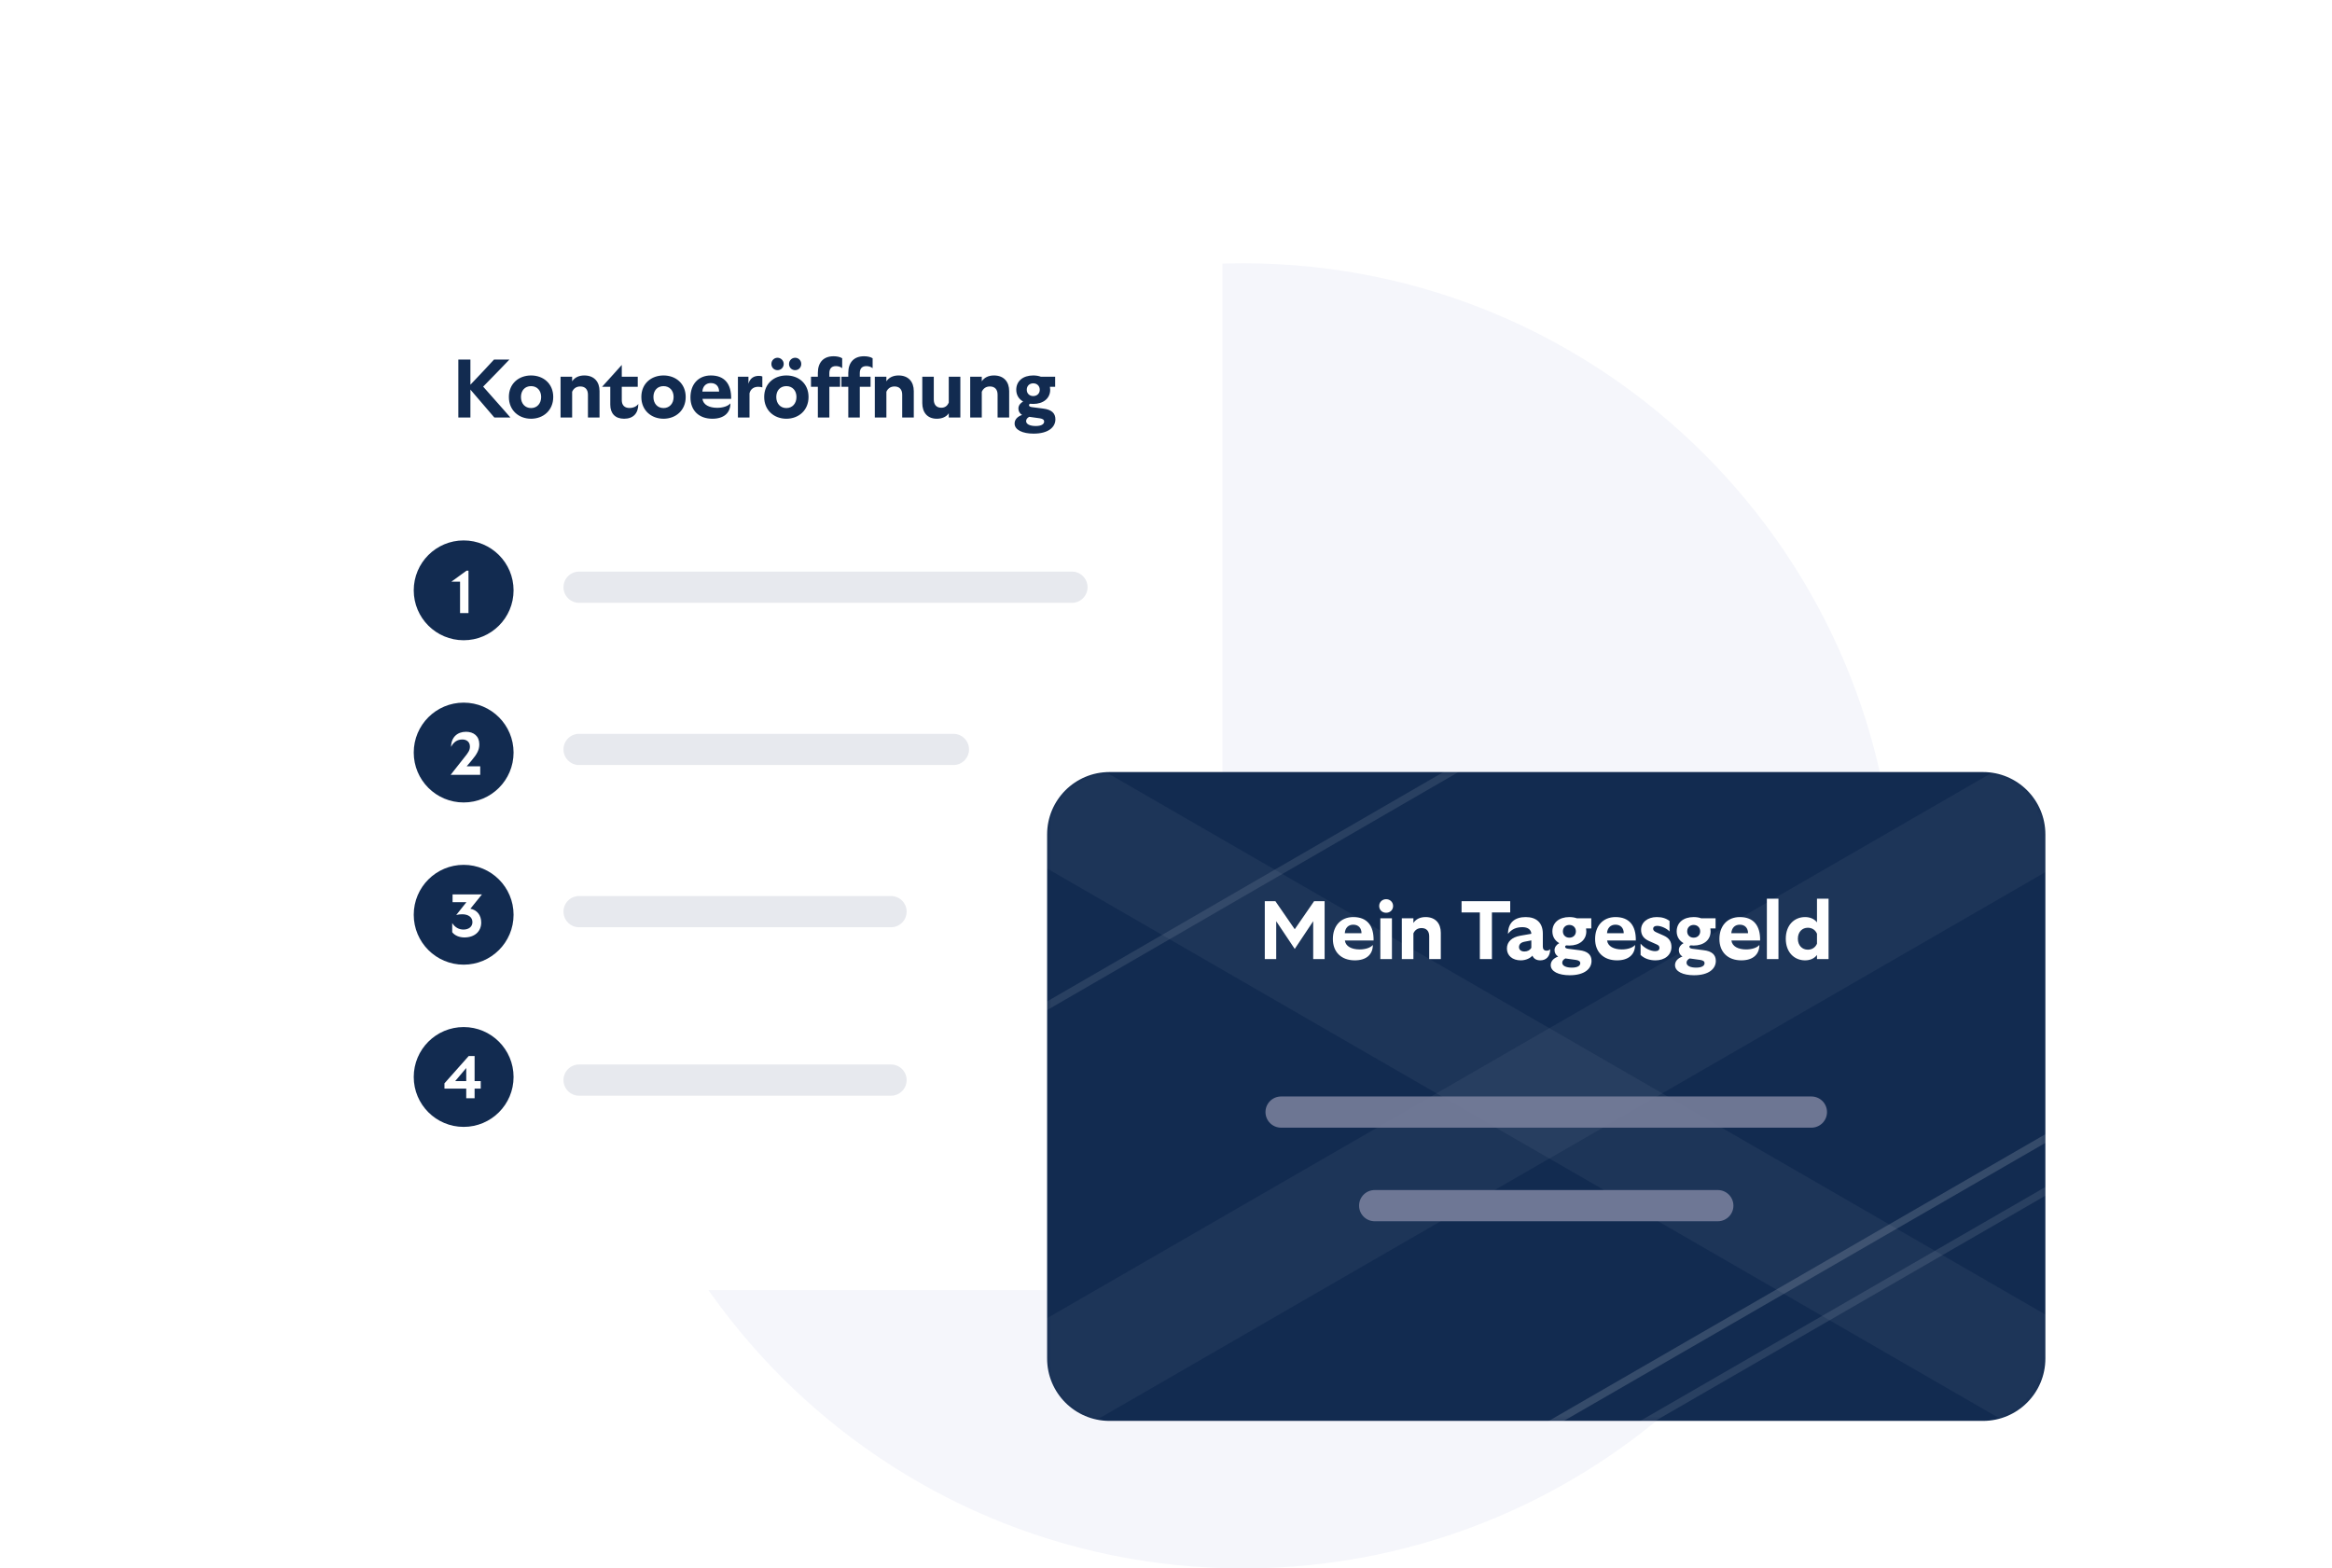 <svg width="620" height="417" viewBox="0 0 620 417" fill="none" xmlns="http://www.w3.org/2000/svg">
<path d="M330.5 417C426.321 417 504 339.321 504 243.5C504 147.679 426.321 70 330.5 70C234.679 70 157 147.679 157 243.5C157 339.321 234.679 417 330.5 417Z" fill="#F5F6FB"/>
<g filter="url(#filter0_d_2761_2516)">
<rect x="76" y="49" width="249" height="294" rx="18" fill="white"/>
</g>
<path d="M527.209 205.266H294.981C285.82 205.266 278.394 212.692 278.394 221.853V361.19C278.394 370.351 285.82 377.777 294.981 377.777H527.209C536.37 377.777 543.796 370.351 543.796 361.19V221.853C543.796 212.692 536.37 205.266 527.209 205.266Z" fill="#122B50"/>
<mask id="mask0_2761_2516" style="mask-type:luminance" maskUnits="userSpaceOnUse" x="278" y="205" width="266" height="173">
<path d="M527.209 205.266H294.981C285.82 205.266 278.394 212.692 278.394 221.853V361.19C278.394 370.351 285.82 377.777 294.981 377.777H527.209C536.37 377.777 543.796 370.351 543.796 361.19V221.853C543.796 212.692 536.37 205.266 527.209 205.266Z" fill="white"/>
</mask>
<g mask="url(#mask0_2761_2516)">
<path opacity="0.1" d="M277.022 268.197L398.654 197.801" stroke="white" stroke-width="2" stroke-linecap="square"/>
<path opacity="0.15" d="M400.963 385.173L551.728 298.129" stroke="white" stroke-width="2" stroke-linecap="square"/>
<path opacity="0.1" d="M410.916 393.466L561.681 306.422" stroke="white" stroke-width="2" stroke-linecap="square"/>
<path opacity="0.05" d="M282.333 365.51L541.516 215.871" stroke="white" stroke-width="30" stroke-linecap="square"/>
<path opacity="0.05" d="M541.516 365.51L282.333 215.871" stroke="white" stroke-width="30" stroke-linecap="square"/>
</g>
<path d="M336.265 255V253.174V241.404V239.6H339.081L344.229 247.058L349.377 239.6H352.171V241.426V253.196V255H349.135V252.998V244.924L344.229 252.294L339.301 244.924V253.196V255H336.265ZM360.196 255.33C356.632 255.33 354.366 253.152 354.366 249.654C354.366 246.2 356.434 243.824 359.8 243.824C363.452 243.824 365.256 246.09 365.19 250.05H357.556C357.754 251.634 359.382 252.426 361.472 252.426C362.99 252.426 364.376 251.986 364.992 251.238C364.992 253.768 363.276 255.33 360.196 255.33ZM357.534 248.114H361.978C361.978 246.838 361.252 245.848 359.778 245.848C358.436 245.848 357.622 246.75 357.534 248.114ZM366.988 255V253.35V246.926V244.154H370.068V253.196V255H366.988ZM366.68 240.876C366.68 239.864 367.472 239.072 368.528 239.072C369.584 239.072 370.376 239.864 370.376 240.876C370.376 241.932 369.584 242.68 368.528 242.68C367.472 242.68 366.68 241.932 366.68 240.876ZM379.979 255V253.35V248.928C379.979 247.542 379.231 246.75 377.955 246.75C376.921 246.75 376.195 247.234 375.777 248.158V253.196V255H372.697V253.35V246.926V244.154H375.777V245.386C376.415 244.396 377.537 243.824 379.011 243.824C381.651 243.824 383.059 245.518 383.059 247.982V253.24V255H379.979ZM388.579 242.592V239.6H401.515V242.592H398.655H396.653V253.196V255H393.441V252.998V242.592H391.417H388.579ZM409.526 255.33C408.448 255.33 407.766 254.89 407.414 254.076C406.886 254.714 405.72 255.33 404.312 255.33C402.112 255.33 400.638 254.054 400.638 252.206C400.638 250.38 401.958 249.17 404.224 248.774L407.128 248.268C407.084 247.212 406.248 246.508 404.774 246.508C403.036 246.508 401.848 247.102 400.924 248.29C400.924 245.276 402.75 243.824 405.632 243.824C408.492 243.824 410.186 245.342 410.186 248.246V251.678C410.186 252.338 410.494 252.756 411.176 252.756C411.572 252.756 411.88 252.646 412.144 252.36C412.144 254.384 410.978 255.33 409.526 255.33ZM403.85 251.832C403.85 252.47 404.378 252.976 405.28 252.976C406.116 252.976 406.754 252.624 407.128 252.008V250.028L405.302 250.38C404.202 250.6 403.85 251.194 403.85 251.832ZM417.324 259.29C414.398 259.29 412.286 258.3 412.286 256.606C412.286 255.572 413.012 254.758 414.266 254.318C413.672 253.944 413.298 253.372 413.298 252.624C413.298 251.81 413.826 251.15 414.552 250.754C413.408 250.116 412.726 249.016 412.726 247.63C412.726 245.298 414.53 243.824 417.236 243.824C417.984 243.824 418.666 243.934 419.26 244.154H423.066V246.838H421.68C421.724 247.08 421.746 247.344 421.746 247.63C421.746 249.896 419.942 251.392 417.236 251.392C416.95 251.392 416.664 251.37 416.4 251.348C416.224 251.414 416.114 251.546 416.114 251.7C416.114 252.008 416.356 252.184 416.928 252.25L419.832 252.624C422.12 252.888 423.132 253.856 423.132 255.484C423.132 257.596 421.24 259.29 417.324 259.29ZM415.344 255.946C415.344 256.826 416.444 257.266 417.896 257.266C419.392 257.266 420.14 256.782 420.14 256.078C420.14 255.66 419.854 255.352 419.018 255.22L416.18 254.824C415.718 255.044 415.344 255.462 415.344 255.946ZM415.52 247.63C415.52 248.62 416.246 249.302 417.236 249.302C418.248 249.302 418.974 248.62 418.974 247.63C418.974 246.596 418.226 245.914 417.236 245.914C416.246 245.914 415.52 246.596 415.52 247.63ZM429.915 255.33C426.351 255.33 424.085 253.152 424.085 249.654C424.085 246.2 426.153 243.824 429.519 243.824C433.171 243.824 434.975 246.09 434.909 250.05H427.275C427.473 251.634 429.101 252.426 431.191 252.426C432.709 252.426 434.095 251.986 434.711 251.238C434.711 253.768 432.995 255.33 429.915 255.33ZM427.253 248.114H431.697C431.697 246.838 430.971 245.848 429.497 245.848C428.155 245.848 427.341 246.75 427.253 248.114ZM440.158 255.33C438.552 255.33 437.21 254.868 436.176 253.9V250.886C437.144 252.074 438.838 252.888 440.048 252.888C440.796 252.888 441.192 252.58 441.192 252.03C441.192 251.546 440.972 251.326 440.422 251.084L438.398 250.182C437.012 249.544 436.308 248.62 436.308 247.19C436.308 245.232 438.046 243.824 440.466 243.824C441.852 243.824 442.908 244.132 443.876 244.858V247.652C443.172 246.86 441.632 246.156 440.576 246.156C439.916 246.156 439.52 246.442 439.52 246.926C439.52 247.366 439.784 247.608 440.356 247.872L442.336 248.752C443.722 249.368 444.382 250.314 444.382 251.788C444.382 253.878 442.622 255.33 440.158 255.33ZM450.371 259.29C447.445 259.29 445.333 258.3 445.333 256.606C445.333 255.572 446.059 254.758 447.313 254.318C446.719 253.944 446.345 253.372 446.345 252.624C446.345 251.81 446.873 251.15 447.599 250.754C446.455 250.116 445.773 249.016 445.773 247.63C445.773 245.298 447.577 243.824 450.283 243.824C451.031 243.824 451.713 243.934 452.307 244.154H456.113V246.838H454.727C454.771 247.08 454.793 247.344 454.793 247.63C454.793 249.896 452.989 251.392 450.283 251.392C449.997 251.392 449.711 251.37 449.447 251.348C449.271 251.414 449.161 251.546 449.161 251.7C449.161 252.008 449.403 252.184 449.975 252.25L452.879 252.624C455.167 252.888 456.179 253.856 456.179 255.484C456.179 257.596 454.287 259.29 450.371 259.29ZM448.391 255.946C448.391 256.826 449.491 257.266 450.943 257.266C452.439 257.266 453.187 256.782 453.187 256.078C453.187 255.66 452.901 255.352 452.065 255.22L449.227 254.824C448.765 255.044 448.391 255.462 448.391 255.946ZM448.567 247.63C448.567 248.62 449.293 249.302 450.283 249.302C451.295 249.302 452.021 248.62 452.021 247.63C452.021 246.596 451.273 245.914 450.283 245.914C449.293 245.914 448.567 246.596 448.567 247.63ZM462.962 255.33C459.398 255.33 457.132 253.152 457.132 249.654C457.132 246.2 459.2 243.824 462.566 243.824C466.218 243.824 468.022 246.09 467.956 250.05H460.322C460.52 251.634 462.148 252.426 464.238 252.426C465.756 252.426 467.142 251.986 467.758 251.238C467.758 253.768 466.042 255.33 462.962 255.33ZM460.3 248.114H464.744C464.744 246.838 464.018 245.848 462.544 245.848C461.202 245.848 460.388 246.75 460.3 248.114ZM469.753 255V253.35V241.712V238.94H472.833V253.196V255H469.753ZM483.074 241.712V238.94H486.154V252.998V255H483.074V253.9C482.37 254.846 481.226 255.33 479.906 255.33C477.046 255.33 474.78 253.196 474.78 249.588C474.78 245.958 477.046 243.824 479.906 243.824C481.226 243.824 482.37 244.308 483.074 245.232V241.712ZM477.992 249.588C477.992 251.392 479.158 252.492 480.632 252.492C481.71 252.492 482.612 251.964 483.074 250.908V248.246C482.612 247.19 481.71 246.662 480.632 246.662C479.158 246.662 477.992 247.762 477.992 249.588Z" fill="white"/>
<path opacity="0.894" fill-rule="evenodd" clip-rule="evenodd" d="M340.597 291.523H481.592C483.883 291.523 485.739 293.38 485.739 295.67C485.739 297.961 483.883 299.817 481.592 299.817H340.597C338.307 299.817 336.45 297.961 336.45 295.67C336.45 293.38 338.307 291.523 340.597 291.523Z" fill="#787E9B"/>
<path fill-rule="evenodd" clip-rule="evenodd" d="M365.478 316.402H456.711C459.001 316.402 460.858 318.259 460.858 320.549C460.858 322.84 459.001 324.696 456.711 324.696H365.478C363.188 324.696 361.332 322.84 361.332 320.549C361.332 318.259 363.188 316.402 365.478 316.402Z" fill="#6E7795"/>
<path opacity="0.3" fill-rule="evenodd" clip-rule="evenodd" d="M153.957 151.977H285C287.29 151.977 289.147 153.833 289.147 156.123C289.147 158.414 287.29 160.27 285 160.27H153.957C151.667 160.27 149.811 158.414 149.811 156.123C149.811 153.833 151.667 151.977 153.957 151.977Z" fill="#AFB5C6"/>
<path opacity="0.3" fill-rule="evenodd" clip-rule="evenodd" d="M153.957 195.105H253.484C255.774 195.105 257.63 196.962 257.63 199.252C257.63 201.543 255.774 203.399 253.484 203.399H153.957C151.667 203.399 149.811 201.543 149.811 199.252C149.811 196.962 151.667 195.105 153.957 195.105Z" fill="#AFB5C6"/>
<path opacity="0.3" fill-rule="evenodd" clip-rule="evenodd" d="M153.957 238.234H236.896C239.186 238.234 241.043 240.091 241.043 242.381C241.043 244.672 239.186 246.528 236.896 246.528H153.957C151.667 246.528 149.811 244.672 149.811 242.381C149.811 240.091 151.667 238.234 153.957 238.234Z" fill="#AFB5C6"/>
<path opacity="0.3" fill-rule="evenodd" clip-rule="evenodd" d="M153.957 283.02H236.896C239.186 283.02 241.043 284.876 241.043 287.166C241.043 289.457 239.186 291.313 236.896 291.313H153.957C151.667 291.313 149.811 289.457 149.811 287.166C149.811 284.876 151.667 283.02 153.957 283.02Z" fill="#AFB5C6"/>
<path d="M123.27 213.353C130.599 213.353 136.54 207.412 136.54 200.083C136.54 192.754 130.599 186.812 123.27 186.812C115.941 186.812 110 192.754 110 200.083C110 207.412 115.941 213.353 123.27 213.353Z" fill="#122B50"/>
<path d="M131.425 111L125.067 103.586V109.196V111H121.855V109.174V97.404V95.6H125.067V97.426V102.288L128.873 98.262C129.841 97.228 130.391 96.59 131.337 95.6H135.429C134.439 96.634 133.801 97.316 132.789 98.35L128.455 102.794L133.889 108.932C134.593 109.724 134.989 110.23 135.693 111H131.425ZM141.19 111.33C137.956 111.33 135.294 109.13 135.294 105.544C135.294 101.958 137.956 99.824 141.19 99.824C144.424 99.824 147.086 101.958 147.086 105.544C147.086 109.13 144.424 111.33 141.19 111.33ZM138.506 105.544C138.506 107.282 139.584 108.492 141.19 108.492C142.796 108.492 143.874 107.282 143.874 105.544C143.874 103.828 142.796 102.662 141.19 102.662C139.562 102.662 138.506 103.828 138.506 105.544ZM156.315 111V109.35V104.928C156.315 103.542 155.567 102.75 154.291 102.75C153.257 102.75 152.531 103.234 152.113 104.158V109.196V111H149.033V109.35V102.926V100.154H152.113V101.386C152.751 100.396 153.873 99.824 155.347 99.824C157.987 99.824 159.395 101.518 159.395 103.982V109.24V111H156.315ZM165.926 111.33C163.572 111.33 162.252 109.944 162.252 107.59V102.838H160.074L165.31 97.03V100.154H169.556V102.838H165.31V106.402C165.31 107.744 166.08 108.47 167.334 108.47C168.39 108.47 169.226 108.074 169.71 107.392C169.71 109.944 168.324 111.33 165.926 111.33ZM176.407 111.33C173.173 111.33 170.511 109.13 170.511 105.544C170.511 101.958 173.173 99.824 176.407 99.824C179.641 99.824 182.303 101.958 182.303 105.544C182.303 109.13 179.641 111.33 176.407 111.33ZM173.723 105.544C173.723 107.282 174.801 108.492 176.407 108.492C178.013 108.492 179.091 107.282 179.091 105.544C179.091 103.828 178.013 102.662 176.407 102.662C174.779 102.662 173.723 103.828 173.723 105.544ZM189.398 111.33C185.834 111.33 183.568 109.152 183.568 105.654C183.568 102.2 185.636 99.824 189.002 99.824C192.654 99.824 194.458 102.09 194.392 106.05H186.758C186.956 107.634 188.584 108.426 190.674 108.426C192.192 108.426 193.578 107.986 194.194 107.238C194.194 109.768 192.478 111.33 189.398 111.33ZM186.736 104.114H191.18C191.18 102.838 190.454 101.848 188.98 101.848C187.638 101.848 186.824 102.75 186.736 104.114ZM196.189 111V109.35V102.09V100.154H198.983V102.024C199.379 100.638 200.347 99.934 201.733 99.934C202.129 99.934 202.481 99.978 202.679 100.088V102.992C202.393 102.904 202.041 102.838 201.579 102.838C200.545 102.838 199.577 103.322 199.269 104.554V109.262V111H196.189ZM209.067 111.33C205.833 111.33 203.171 109.13 203.171 105.544C203.171 101.958 205.833 99.824 209.067 99.824C212.301 99.824 214.963 101.958 214.963 105.544C214.963 109.13 212.301 111.33 209.067 111.33ZM205.085 96.766C205.085 95.864 205.789 95.116 206.713 95.116C207.615 95.116 208.363 95.864 208.363 96.766C208.363 97.712 207.615 98.416 206.713 98.416C205.789 98.416 205.085 97.712 205.085 96.766ZM206.383 105.544C206.383 107.282 207.461 108.492 209.067 108.492C210.673 108.492 211.751 107.282 211.751 105.544C211.751 103.828 210.673 102.662 209.067 102.662C207.439 102.662 206.383 103.828 206.383 105.544ZM209.771 96.766C209.771 95.864 210.497 95.116 211.399 95.116C212.323 95.116 213.027 95.864 213.027 96.766C213.027 97.712 212.323 98.416 211.399 98.416C210.497 98.416 209.771 97.712 209.771 96.766ZM215.614 102.838V100.154H217.44V99.142C217.44 96.304 218.98 94.72 221.62 94.72C222.39 94.72 223.292 94.852 223.908 95.248V97.888C223.468 97.514 222.83 97.338 222.236 97.338C220.938 97.338 220.498 98.174 220.498 99.208V100.154H223.358V102.838H220.498V109.196V111H217.44V109.35V102.838H215.614ZM223.707 102.838V100.154H225.533V99.142C225.533 96.304 227.073 94.72 229.713 94.72C230.483 94.72 231.385 94.852 232.001 95.248V97.888C231.561 97.514 230.923 97.338 230.329 97.338C229.031 97.338 228.591 98.174 228.591 99.208V100.154H231.451V102.838H228.591V109.196V111H225.533V109.35V102.838H223.707ZM239.864 111V109.35V104.928C239.864 103.542 239.116 102.75 237.84 102.75C236.806 102.75 236.08 103.234 235.662 104.158V109.196V111H232.582V109.35V102.926V100.154H235.662V101.386C236.3 100.396 237.422 99.824 238.896 99.824C241.536 99.824 242.944 101.518 242.944 103.982V109.24V111H239.864ZM252.245 102.926V100.154H255.325V108.998V111H252.245V109.878C251.629 110.802 250.507 111.33 249.055 111.33C246.547 111.33 245.205 109.636 245.205 107.172V102.926V100.154H248.263V106.226C248.263 107.612 248.989 108.404 250.243 108.404C251.211 108.404 251.871 107.942 252.245 107.018V102.926ZM265.225 111V109.35V104.928C265.225 103.542 264.477 102.75 263.201 102.75C262.167 102.75 261.441 103.234 261.023 104.158V109.196V111H257.943V109.35V102.926V100.154H261.023V101.386C261.661 100.396 262.783 99.824 264.257 99.824C266.897 99.824 268.305 101.518 268.305 103.982V109.24V111H265.225ZM274.787 115.29C271.861 115.29 269.749 114.3 269.749 112.606C269.749 111.572 270.475 110.758 271.729 110.318C271.135 109.944 270.761 109.372 270.761 108.624C270.761 107.81 271.289 107.15 272.015 106.754C270.871 106.116 270.189 105.016 270.189 103.63C270.189 101.298 271.993 99.824 274.699 99.824C275.447 99.824 276.129 99.934 276.723 100.154H280.529V102.838H279.143C279.187 103.08 279.209 103.344 279.209 103.63C279.209 105.896 277.405 107.392 274.699 107.392C274.413 107.392 274.127 107.37 273.863 107.348C273.687 107.414 273.577 107.546 273.577 107.7C273.577 108.008 273.819 108.184 274.391 108.25L277.295 108.624C279.583 108.888 280.595 109.856 280.595 111.484C280.595 113.596 278.703 115.29 274.787 115.29ZM272.807 111.946C272.807 112.826 273.907 113.266 275.359 113.266C276.855 113.266 277.603 112.782 277.603 112.078C277.603 111.66 277.317 111.352 276.481 111.22L273.643 110.824C273.181 111.044 272.807 111.462 272.807 111.946ZM272.983 103.63C272.983 104.62 273.709 105.302 274.699 105.302C275.711 105.302 276.437 104.62 276.437 103.63C276.437 102.596 275.689 101.914 274.699 101.914C273.709 101.914 272.983 102.596 272.983 103.63Z" fill="#122B50"/>
<path d="M123.27 170.224C130.599 170.224 136.54 164.283 136.54 156.954C136.54 149.625 130.599 143.684 123.27 143.684C115.941 143.684 110 149.625 110 156.954C110 164.283 115.941 170.224 123.27 170.224Z" fill="#122B50"/>
<path d="M122.314 163V161.672V154.648H120.01L124.042 151.72H124.554V161.688V163H122.314Z" fill="white"/>
<path d="M123.448 201.392C124.488 200.112 124.936 199.472 124.936 198.496C124.936 197.312 124.12 196.608 122.92 196.608C121.608 196.608 120.568 197.28 119.928 198.576C119.944 196.064 121.544 194.56 123.896 194.56C125.928 194.56 127.432 195.696 127.432 197.888C127.432 199.344 126.856 200.464 125.32 202.272L124.072 203.744H127.672V206H119.816L123.448 201.392Z" fill="white"/>
<path d="M123.27 256.478C130.599 256.478 136.54 250.537 136.54 243.208C136.54 235.879 130.599 229.938 123.27 229.938C115.941 229.938 110 235.879 110 243.208C110 250.537 115.941 256.478 123.27 256.478Z" fill="#122B50"/>
<path d="M123.475 249.24C122.099 249.24 120.883 248.712 120.227 247.848V245.416C120.947 246.552 121.987 247.144 123.219 247.144C124.659 247.144 125.603 246.36 125.603 245.176C125.603 243.848 124.499 243.08 122.899 243.08C122.323 243.08 121.875 243.128 121.299 243.272L124.003 239.864H120.323V237.8H128.131L125.059 241.608C126.867 241.944 127.939 243.368 127.939 245.272C127.939 247.672 126.163 249.24 123.475 249.24Z" fill="white"/>
<path d="M123.27 299.607C130.599 299.607 136.54 293.665 136.54 286.337C136.54 279.008 130.599 273.066 123.27 273.066C115.941 273.066 110 279.008 110 286.337C110 293.665 115.941 299.607 123.27 299.607Z" fill="#122B50"/>
<path d="M123.957 292V289.44H118.165V288.032L124.613 280.768H126.181V287.44H127.812V289.44H126.181V292H123.957ZM121.013 287.44H123.957V283.952L121.013 287.44Z" fill="white"/>
<defs>
<filter id="filter0_d_2761_2516" x="71" y="44" width="259" height="304" filterUnits="userSpaceOnUse" color-interpolation-filters="sRGB">
<feFlood flood-opacity="0" result="BackgroundImageFix"/>
<feColorMatrix in="SourceAlpha" type="matrix" values="0 0 0 0 0 0 0 0 0 0 0 0 0 0 0 0 0 0 127 0" result="hardAlpha"/>
<feOffset/>
<feGaussianBlur stdDeviation="2.5"/>
<feComposite in2="hardAlpha" operator="out"/>
<feColorMatrix type="matrix" values="0 0 0 0 0 0 0 0 0 0 0 0 0 0 0 0 0 0 0.25 0"/>
<feBlend mode="normal" in2="BackgroundImageFix" result="effect1_dropShadow_2761_2516"/>
<feBlend mode="normal" in="SourceGraphic" in2="effect1_dropShadow_2761_2516" result="shape"/>
</filter>
</defs>
</svg>
